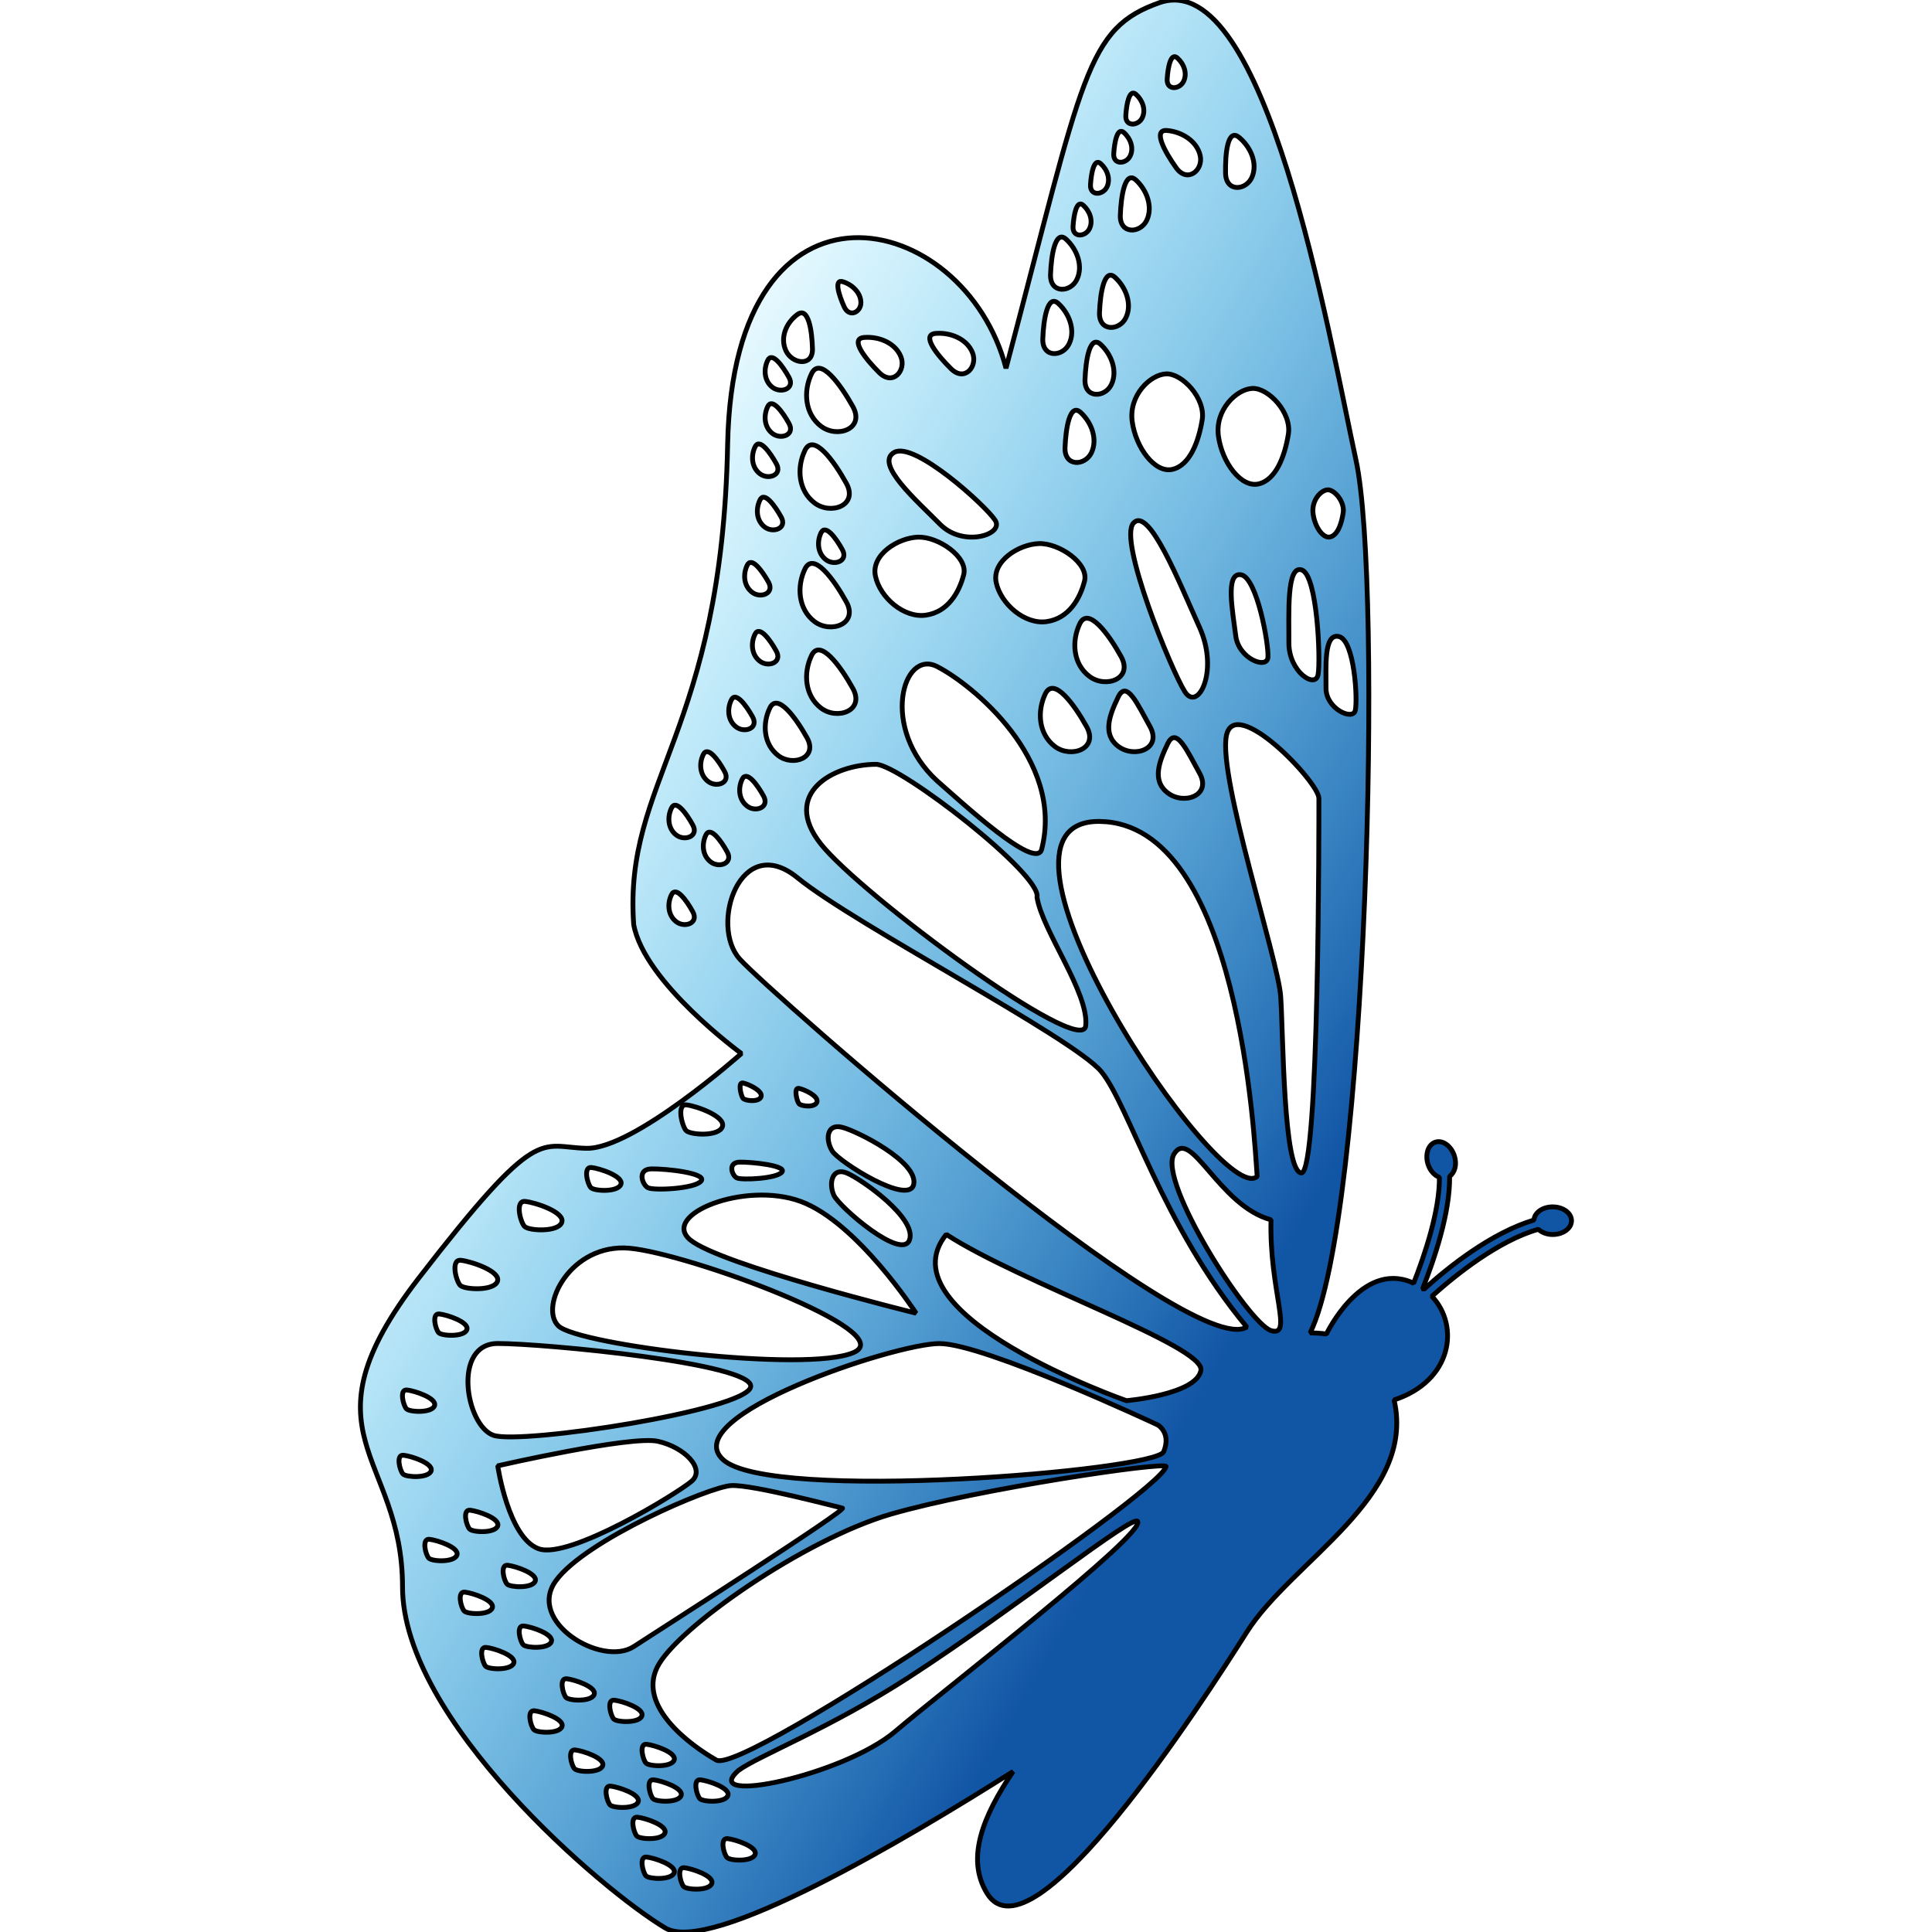<?xml version="1.0" encoding="UTF-8" standalone="no"?>
<!-- Uploaded to: SVG Repo, www.svgrepo.com, Generator: SVG Repo Mixer Tools -->

<svg
   fill="#000000"
   version="1.1"
   id="Capa_1"
   width="800px"
   height="800px"
   viewBox="0 0 32 31.999"
   xml:space="preserve"
   sodipodi:docname="chrysalidaev2.svg"
   inkscape:version="1.3.2 (091e20e, 2023-11-25, custom)"
   xmlns:inkscape="http://www.inkscape.org/namespaces/inkscape"
   xmlns:sodipodi="http://sodipodi.sourceforge.net/DTD/sodipodi-0.dtd"
   xmlns:xlink="http://www.w3.org/1999/xlink"
   xmlns="http://www.w3.org/2000/svg"
   xmlns:svg="http://www.w3.org/2000/svg"><defs
   id="defs1"><linearGradient
     id="linearGradient4"
     inkscape:collect="always"><stop
       style="stop-color:#1155a5;stop-opacity:1;"
       offset="0.309"
       id="stop4" /><stop
       style="stop-color:#06c8ff;stop-opacity:0;"
       offset="1"
       id="stop5" /></linearGradient><linearGradient
     inkscape:collect="always"
     xlink:href="#linearGradient4"
     id="linearGradient13"
     x1="5.92"
     y1="27.839"
     x2="27.455"
     y2="15.286"
     gradientUnits="userSpaceOnUse"
     gradientTransform="matrix(-1,0,0,1,31.999,0)" /></defs><sodipodi:namedview
   id="namedview1"
   pagecolor="#ffffff"
   bordercolor="#000000"
   borderopacity="0.25"
   inkscape:showpageshadow="2"
   inkscape:pageopacity="0.0"
   inkscape:pagecheckerboard="0"
   inkscape:deskcolor="#d1d1d1"
   inkscape:zoom="0.36327611"
   inkscape:cx="-291.78908"
   inkscape:cy="-19.26909"
   inkscape:window-width="1920"
   inkscape:window-height="1018"
   inkscape:window-x="-6"
   inkscape:window-y="-6"
   inkscape:window-maximized="1"
   inkscape:current-layer="g1" />
<g
   id="g1">
	<path
   d="m 6.933,21.173 c 2.002,-2.592 2.002,-2.169 2.783,-2.154 0.781,0.015 2.564,-1.57 2.564,-1.57 0,0 -1.611,-1.176 -1.784,-2.136 -0.172,-2.396 1.464,-3.17 1.556,-7.96 0.095,-4.79 3.922,-3.901 4.611,-1.254 1.291,-4.884 1.32,-5.63 2.555,-6.06 1.747,-0.574 2.781,5.456 3.242,7.585 0.445,2.053 0.189,12.528 -0.76,14.452 0.166,0.002 0.27,0.019 0.27,0.019 0,0 0.573,-1.204 1.405,-0.859 0.014,0.005 0.025,0.013 0.038,0.02 0.186,-0.472 0.434,-1.208 0.428,-1.756 -0.08,-0.032 -0.153,-0.106 -0.188,-0.215 -0.053,-0.164 0.002,-0.329 0.122,-0.368 0.12,-0.039 0.261,0.063 0.314,0.227 0.046,0.141 0.008,0.277 -0.079,0.339 0.009,0.6 -0.254,1.377 -0.446,1.859 0.006,0.004 0.012,0.01 0.018,0.015 0.409,-0.373 1.119,-0.938 1.825,-1.15 0.008,-0.121 0.142,-0.218 0.309,-0.218 0.173,0 0.313,0.102 0.313,0.229 0,0.127 -0.14,0.229 -0.312,0.229 -0.098,0 -0.182,-0.036 -0.239,-0.087 -0.663,0.192 -1.356,0.746 -1.762,1.11 0.467,0.492 0.333,1.404 -0.626,1.717 0.373,1.605 -1.693,2.667 -2.438,3.843 -0.746,1.176 -3.557,5.536 -4.302,4.331 -0.359,-0.581 -0.064,-1.288 0.43,-2.02 -1.813,1.148 -5.015,3.038 -5.76,2.593 -1.058,-0.632 -4.354,-3.451 -4.353,-5.653 10e-4,-2.202 -1.734,-2.515 0.266,-5.108 z m -0.193,1.849 c -0.129,-0.015 -0.062,0.255 -0.008,0.312 0.053,0.056 0.42,0.073 0.465,-0.05 0.045,-0.125 -0.326,-0.248 -0.457,-0.262 z m 0.527,-0.948 c 0.054,0.055 0.42,0.074 0.465,-0.05 0.046,-0.124 -0.325,-0.248 -0.456,-0.261 -0.13,-0.014 -0.064,0.255 -0.009,0.311 z m 0.511,3.251 c 0.053,0.056 0.419,0.074 0.465,-0.05 0.045,-0.125 -0.325,-0.248 -0.457,-0.262 -0.131,-0.013 -0.062,0.257 -0.008,0.312 z m -0.144,-4.451 c -0.172,-0.018 -0.082,0.339 -0.012,0.414 0.07,0.074 0.559,0.098 0.617,-0.065 0.061,-0.166 -0.431,-0.33 -0.605,-0.349 z m 0.611,1.378 c -0.76,0 -0.53,1.363 -0.071,1.521 0.459,0.157 4.203,-0.417 4.26,-0.805 0.056,-0.386 -3.429,-0.716 -4.189,-0.716 z m 0.674,3.399 c 0.502,0.187 2.31,-0.92 2.539,-1.12 0.229,-0.2 -0.115,-0.559 -0.561,-0.659 -0.445,-0.1 -2.653,0.406 -2.653,0.406 0,0 0.173,1.187 0.675,1.373 z m -0.519,0.587 c 0.053,0.055 0.42,0.073 0.465,-0.05 0.045,-0.125 -0.326,-0.248 -0.457,-0.263 -0.13,-0.013 -0.063,0.257 -0.008,0.313 z m 2.097,1.034 c 0.531,-0.345 3.554,-2.275 3.456,-2.294 -0.097,-0.02 -1.479,-0.389 -1.837,-0.373 -0.356,0.014 -2.423,0.903 -2.91,1.578 -0.488,0.674 0.758,1.433 1.291,1.089 z m -0.331,1.2 c 0.053,0.055 0.42,0.073 0.465,-0.051 0.045,-0.124 -0.326,-0.248 -0.457,-0.261 -0.13,-0.014 -0.062,0.255 -0.008,0.312 z m 0.534,0.73 c 0.054,0.056 0.42,0.074 0.466,-0.05 0.045,-0.125 -0.326,-0.248 -0.457,-0.262 -0.13,-0.014 -0.062,0.256 -0.009,0.312 z m 3.085,-10.137 c 0.113,0.18 1.282,0.917 1.35,0.546 0.067,-0.371 -0.936,-0.878 -1.191,-0.941 -0.257,-0.063 -0.273,0.215 -0.159,0.395 z m 0.025,0.729 c 0.086,0.195 1.133,1.097 1.255,0.74 0.122,-0.357 -0.796,-1.006 -1.04,-1.106 -0.244,-0.1 -0.301,0.173 -0.215,0.366 z m -0.545,0.106 c -0.932,-0.344 -2.323,0.219 -1.836,0.633 0.488,0.414 3.744,1.217 3.744,1.217 0,0 -0.976,-1.505 -1.908,-1.85 z m 0.267,-1.65 c 0.026,-0.1 -0.218,-0.209 -0.302,-0.224 -0.085,-0.014 -0.034,0.206 0.002,0.252 0.035,0.047 0.275,0.072 0.3,-0.028 z m 5.742,5.795 c 0.129,-0.314 -0.096,-0.443 -0.096,-0.443 0,0 -2.873,-1.349 -3.618,-1.349 -0.746,0 -4.36,1.205 -3.585,1.922 0.774,0.718 7.17,0.185 7.299,-0.13 z M 8.699,19.899 c -0.172,-0.019 -0.082,0.339 -0.011,0.414 0.069,0.074 0.558,0.098 0.616,-0.066 0.062,-0.166 -0.431,-0.33 -0.605,-0.348 z m 1.097,-0.562 c -0.14,-0.015 -0.066,0.273 -0.01,0.333 0.059,0.06 0.449,0.079 0.498,-0.054 0.049,-0.132 -0.348,-0.263 -0.488,-0.279 z m -0.547,2.624 c 0.325,0.315 4.104,0.784 4.891,0.44 0.787,-0.344 -2.739,-1.641 -3.715,-1.727 -0.976,-0.086 -1.502,0.972 -1.176,1.287 z m 1.483,-2.289 c 0.093,0.05 0.779,0.019 0.881,-0.111 0.102,-0.131 -0.58,-0.205 -0.822,-0.201 -0.245,0.003 -0.153,0.264 -0.059,0.312 z m 0.64,-1.372 c -0.169,-0.02 -0.077,0.348 -0.009,0.424 0.07,0.076 0.544,0.104 0.602,-0.063 0.058,-0.169 -0.424,-0.341 -0.593,-0.361 z m 0.831,1.209 c 0.079,0.04 0.662,0.014 0.748,-0.096 0.087,-0.107 -0.492,-0.168 -0.697,-0.165 -0.208,0.003 -0.13,0.221 -0.051,0.261 z m 0.103,-1.319 c 0.037,0.046 0.274,0.069 0.301,-0.029 0.025,-0.099 -0.219,-0.209 -0.303,-0.224 -0.084,-0.015 -0.033,0.207 0.002,0.253 z m -0.832,-4.527 c -0.104,-0.19 -0.279,-0.43 -0.352,-0.28 -0.072,0.149 -0.059,0.343 0.08,0.448 0.139,0.105 0.378,0.022 0.272,-0.168 z m 0,1.437 c -0.104,-0.19 -0.279,-0.43 -0.352,-0.281 -0.073,0.149 -0.059,0.343 0.08,0.448 0.139,0.106 0.378,0.023 0.272,-0.167 z m 0.527,-2.323 c -0.104,-0.19 -0.279,-0.43 -0.352,-0.281 -0.073,0.149 -0.059,0.343 0.081,0.448 0.139,0.106 0.377,0.023 0.271,-0.167 z m 0.043,1.332 c -0.105,-0.19 -0.281,-0.43 -0.352,-0.28 -0.072,0.149 -0.059,0.343 0.081,0.448 0.139,0.105 0.377,0.022 0.271,-0.168 z m 0.069,-2.516 c -0.072,0.149 -0.059,0.343 0.081,0.448 0.14,0.105 0.376,0.022 0.271,-0.168 -0.105,-0.188 -0.28,-0.429 -0.352,-0.28 z m 6.456,-0.718 c -0.204,-0.369 -0.544,-0.835 -0.684,-0.545 -0.14,0.291 -0.112,0.667 0.157,0.871 0.269,0.206 0.731,0.045 0.527,-0.326 z m -0.048,1.486 c 0.269,0.204 0.731,0.043 0.527,-0.326 -0.205,-0.369 -0.387,-0.782 -0.527,-0.491 -0.139,0.289 -0.269,0.613 0,0.817 z m -0.113,-5.993 c 0.106,-0.221 0.003,-0.497 -0.178,-0.664 -0.181,-0.167 -0.247,0.261 -0.259,0.582 -0.012,0.32 0.332,0.303 0.437,0.082 z m -0.508,0.464 c -0.181,-0.167 -0.247,0.261 -0.26,0.582 -0.011,0.321 0.333,0.305 0.438,0.083 0.105,-0.223 0.003,-0.498 -0.178,-0.665 z m 0.098,5.204 c -0.205,-0.369 -0.544,-0.835 -0.684,-0.545 -0.14,0.291 -0.112,0.667 0.157,0.872 0.268,0.202 0.731,0.041 0.527,-0.327 z m -2.478,-0.997 c -0.57,-0.291 -0.946,1.022 0,1.893 0.429,0.375 1.625,1.484 1.732,1.14 0.387,-1.495 -1.161,-2.743 -1.732,-3.033 z m -0.311,-2.143 c -0.333,0.009 -0.786,0.292 -0.709,0.646 0.074,0.354 0.473,0.7 0.838,0.646 0.365,-0.054 0.548,-0.376 0.624,-0.67 0.075,-0.294 -0.42,-0.63 -0.753,-0.622 z m 1.967,5.964 c 0.086,-0.373 -2.258,-2.188 -2.663,-2.201 -0.717,0 -1.578,0.487 -0.918,1.319 0.658,0.832 4.331,3.557 4.388,3.012 0.057,-0.545 -0.72,-1.573 -0.807,-2.13 z m -3.159,-6.857 c -0.204,-0.369 -0.543,-0.836 -0.684,-0.545 -0.14,0.291 -0.111,0.667 0.157,0.871 0.269,0.206 0.732,0.044 0.527,-0.326 z m -0.336,1.268 c 0.138,0.105 0.375,0.022 0.271,-0.167 -0.104,-0.19 -0.28,-0.43 -0.353,-0.28 -0.071,0.148 -0.057,0.342 0.082,0.447 z m 0.336,0.696 c -0.204,-0.369 -0.543,-0.835 -0.684,-0.545 -0.14,0.291 -0.111,0.667 0.157,0.872 0.269,0.204 0.732,0.042 0.527,-0.327 z m -0.575,0.889 c -0.14,0.291 -0.112,0.667 0.157,0.872 0.269,0.204 0.73,0.043 0.527,-0.326 -0.205,-0.369 -0.544,-0.836 -0.684,-0.546 z m -0.075,1.364 c -0.186,-0.333 -0.492,-0.754 -0.617,-0.492 -0.127,0.262 -0.102,0.602 0.141,0.787 0.243,0.185 0.661,0.038 0.476,-0.295 z m -0.299,-5.207 c -0.105,-0.19 -0.28,-0.43 -0.352,-0.28 -0.072,0.15 -0.059,0.343 0.08,0.448 0.14,0.105 0.377,0.022 0.272,-0.168 z m -0.481,1.269 c -0.072,0.149 -0.059,0.343 0.08,0.448 0.139,0.105 0.377,0.022 0.271,-0.168 -0.106,-0.19 -0.28,-0.431 -0.351,-0.28 z m 0.271,2.502 c -0.104,-0.19 -0.28,-0.429 -0.353,-0.28 -0.073,0.149 -0.058,0.343 0.082,0.448 0.139,0.105 0.375,0.022 0.271,-0.168 z m -0.211,2.401 c -0.104,-0.19 -0.28,-0.43 -0.353,-0.281 -0.073,0.149 -0.058,0.343 0.082,0.448 0.137,0.106 0.375,0.023 0.271,-0.167 z m -0.271,-3.823 c -0.072,0.149 -0.058,0.343 0.082,0.448 0.137,0.105 0.375,0.022 0.271,-0.168 -0.106,-0.188 -0.281,-0.429 -0.353,-0.28 z m 0.131,-1.963 c -0.072,0.149 -0.059,0.343 0.08,0.448 0.139,0.105 0.377,0.023 0.272,-0.166 -0.106,-0.191 -0.28,-0.431 -0.352,-0.282 z m 0.209,-1.431 c -0.072,0.149 -0.059,0.343 0.08,0.448 0.14,0.105 0.377,0.022 0.271,-0.168 -0.105,-0.188 -0.279,-0.429 -0.351,-0.28 z m 0.491,-0.759 c -0.185,0.136 -0.291,0.383 -0.189,0.601 0.102,0.218 0.445,0.27 0.439,-0.031 -0.007,-0.3 -0.067,-0.706 -0.25,-0.57 z m 0.235,0.98 c -0.14,0.29 -0.112,0.667 0.157,0.871 0.269,0.204 0.73,0.043 0.527,-0.326 -0.205,-0.368 -0.544,-0.836 -0.684,-0.545 z m 0.52,-1.523 c -0.154,-0.049 -0.067,0.221 0.019,0.413 0.087,0.192 0.282,0.089 0.278,-0.07 -0.002,-0.16 -0.142,-0.295 -0.297,-0.343 z m 0.959,1.241 c -0.092,-0.229 -0.365,-0.338 -0.609,-0.318 -0.246,0.02 0.025,0.358 0.253,0.584 0.229,0.224 0.448,-0.041 0.356,-0.266 z m 1.186,-0.067 c -0.092,-0.228 -0.365,-0.338 -0.61,-0.318 -0.246,0.021 0.025,0.358 0.254,0.584 0.228,0.227 0.449,-0.04 0.356,-0.266 z m 0.376,2.777 c -0.153,-0.239 -1.336,-1.313 -1.671,-1.125 -0.334,0.187 0.377,0.805 0.76,1.193 0.382,0.385 1.065,0.17 0.911,-0.068 z m 0.017,1.032 c 0.076,0.354 0.474,0.7 0.839,0.646 0.365,-0.054 0.548,-0.376 0.624,-0.67 0.076,-0.294 -0.419,-0.631 -0.753,-0.622 -0.334,0.01 -0.785,0.292 -0.71,0.646 z m 1.209,-3.957 c 0.106,-0.221 0.003,-0.497 -0.178,-0.664 -0.18,-0.167 -0.247,0.261 -0.259,0.582 -0.012,0.322 0.332,0.306 0.437,0.082 z m -0.309,-1.147 c -0.012,0.321 0.333,0.305 0.437,0.082 0.106,-0.221 0.004,-0.497 -0.178,-0.664 -0.18,-0.167 -0.247,0.262 -0.259,0.582 z m 0.373,-0.796 c -0.012,0.191 0.202,0.176 0.27,0.043 0.068,-0.133 0.008,-0.296 -0.101,-0.393 -0.11,-0.098 -0.157,0.159 -0.169,0.35 z m 0.457,-1.04 c -0.109,-0.097 -0.156,0.158 -0.168,0.349 -0.012,0.191 0.202,0.176 0.27,0.043 0.067,-0.133 0.008,-0.294 -0.102,-0.392 z m -0.019,2.468 c -0.012,0.322 0.333,0.305 0.438,0.083 0.105,-0.221 0.003,-0.498 -0.179,-0.665 -0.18,-0.167 -0.247,0.261 -0.259,0.582 z m 0.236,-2.633 c -0.012,0.19 0.202,0.176 0.27,0.043 0.068,-0.132 0.008,-0.295 -0.102,-0.392 -0.109,-0.096 -0.156,0.159 -0.168,0.349 z m 0.368,-0.982 c -0.109,-0.097 -0.157,0.159 -0.168,0.35 -0.012,0.19 0.202,0.176 0.27,0.043 0.067,-0.134 0.008,-0.295 -0.102,-0.393 z m 0,1.42 c -0.181,-0.167 -0.247,0.261 -0.259,0.582 -0.012,0.321 0.333,0.305 0.438,0.083 0.104,-0.222 0.002,-0.498 -0.179,-0.665 z m 0.685,-2.023 c -0.109,-0.097 -0.156,0.158 -0.168,0.349 -0.012,0.191 0.202,0.176 0.27,0.043 0.068,-0.132 0.009,-0.294 -0.102,-0.392 z m 0.379,1.618 c -0.053,-0.24 -0.303,-0.395 -0.549,-0.416 -0.245,-0.021 -0.035,0.357 0.152,0.619 0.189,0.26 0.451,0.035 0.397,-0.203 z m -0.564,3.615 c -0.265,0.011 -0.622,0.358 -0.562,0.791 0.06,0.434 0.375,0.856 0.665,0.791 0.29,-0.066 0.435,-0.46 0.494,-0.82 0.059,-0.36 -0.333,-0.772 -0.597,-0.762 z m 0.552,4.196 c -0.329,-0.726 -0.835,-2.008 -1.093,-1.725 -0.258,0.282 0.629,2.445 0.85,2.792 0.219,0.346 0.572,-0.343 0.243,-1.067 z m -0.525,2.745 c 0.269,0.205 0.731,0.043 0.527,-0.326 -0.205,-0.369 -0.387,-0.782 -0.527,-0.492 -0.14,0.291 -0.269,0.615 0,0.818 z m -1.129,0.472 c -2.323,-0.028 2.008,6.425 2.61,5.88 -0.044,-0.566 -0.287,-5.851 -2.61,-5.88 z m 2.309,-11.331 c -0.19,-0.156 -0.23,0.275 -0.223,0.597 0.008,0.321 0.35,0.284 0.441,0.055 0.092,-0.226 -0.027,-0.495 -0.218,-0.652 z m 0.221,4.159 c -0.264,0.011 -0.622,0.358 -0.562,0.791 0.059,0.434 0.374,0.857 0.664,0.791 0.29,-0.066 0.435,-0.46 0.494,-0.821 0.06,-0.361 -0.332,-0.773 -0.596,-0.761 z m -0.276,4.093 c 0.046,0.386 0.517,0.564 0.534,0.362 0.018,-0.202 -0.181,-1.328 -0.447,-1.369 -0.266,-0.041 -0.134,0.621 -0.087,1.007 z m 1.096,-1.086 c -0.258,-0.091 -0.212,0.732 -0.215,1.209 -0.002,0.477 0.441,0.767 0.484,0.523 0.043,-0.241 -0.011,-1.64 -0.269,-1.732 z m 0.4,1.959 c -0.002,0.337 0.441,0.542 0.484,0.37 0.043,-0.172 -0.011,-1.162 -0.269,-1.226 -0.258,-0.064 -0.212,0.519 -0.215,0.856 z m 0.071,-2.506 c 0.125,-0.033 0.188,-0.226 0.214,-0.405 0.025,-0.178 -0.144,-0.38 -0.258,-0.375 -0.114,0.005 -0.268,0.176 -0.242,0.39 0.025,0.213 0.161,0.421 0.286,0.39 z m -0.48,10.534 c 0.301,0.021 0.291,-5.936 0.291,-6.205 0,-0.269 -1.399,-1.732 -1.533,-1.033 -0.134,0.699 0.857,3.706 0.9,4.312 0.043,0.608 0.041,2.905 0.342,2.926 z m -0.502,2.611 c 0.373,0.115 -0.029,-0.659 0,-1.835 -0.861,-0.229 -1.328,-1.542 -1.606,-1.09 -0.278,0.45 1.233,2.81 1.606,2.925 z m -0.401,-0.058 c -1.405,-1.692 -1.95,-3.671 -2.409,-4.23 -0.459,-0.559 -4.087,-2.438 -5.033,-3.212 -0.947,-0.774 -1.464,0.789 -0.955,1.348 0.505,0.558 7.45,6.669 8.397,6.094 z m -0.76,0.717 c 0.071,-0.402 -2.983,-1.449 -4.218,-2.252 -1.074,1.334 2.984,2.754 2.984,2.754 0,0 1.162,-0.099 1.234,-0.502 z m -0.577,1.592 c -0.011,-0.086 -3.124,0.373 -4.557,0.789 -1.435,0.416 -3.558,1.894 -3.873,2.539 -0.315,0.645 0.528,1.276 0.981,1.535 0.454,0.257 7.366,-4.433 7.449,-4.863 z m -0.471,0.909 c -0.074,-0.124 -2.008,1.426 -3.779,2.576 -1.301,0.844 -2.512,1.312 -2.832,1.549 -0.669,0.589 1.734,0.086 2.596,-0.646 0.861,-0.731 4.145,-3.264 4.015,-3.479 z m -6.801,5.568 c 0.053,0.056 0.418,0.073 0.465,-0.051 0.045,-0.125 -0.326,-0.249 -0.457,-0.262 -0.131,-0.013 -0.063,0.255 -0.008,0.313 z m 0.014,-1.026 c 0.046,-0.124 -0.325,-0.248 -0.455,-0.261 -0.131,-0.015 -0.063,0.255 -0.01,0.312 0.054,0.056 0.42,0.073 0.465,-0.051 z m -0.732,1.507 c 0.055,0.056 0.42,0.074 0.465,-0.05 0.045,-0.125 -0.326,-0.248 -0.455,-0.262 -0.131,-0.014 -0.063,0.255 -0.01,0.312 z m -0.043,-1.507 c 0.046,-0.124 -0.326,-0.248 -0.456,-0.261 -0.13,-0.015 -0.063,0.255 -0.009,0.312 0.053,0.056 0.421,0.073 0.465,-0.051 z m -0.581,1.33 c 0.054,0.055 0.42,0.073 0.466,-0.05 0.045,-0.125 -0.326,-0.248 -0.457,-0.262 -0.13,-0.014 -0.062,0.256 -0.009,0.312 z m -0.152,-0.66 c 0.055,0.056 0.42,0.074 0.465,-0.05 0.047,-0.125 -0.325,-0.249 -0.455,-0.262 -0.131,-0.013 -0.063,0.256 -0.01,0.312 z m -0.443,-0.515 c 0.053,0.055 0.42,0.072 0.465,-0.051 0.045,-0.125 -0.326,-0.247 -0.457,-0.261 -0.129,-0.015 -0.063,0.254 -0.008,0.312 z M 9.517,29.296 c 0.053,0.057 0.42,0.074 0.465,-0.05 0.045,-0.125 -0.326,-0.248 -0.457,-0.262 -0.129,-0.012 -0.063,0.256 -0.008,0.312 z m -0.141,-1.18 c 0.055,0.055 0.42,0.074 0.465,-0.05 0.047,-0.124 -0.326,-0.248 -0.455,-0.261 -0.131,-0.014 -0.063,0.256 -0.01,0.311 z m -0.533,0.532 c 0.053,0.056 0.42,0.074 0.465,-0.05 0.045,-0.125 -0.326,-0.248 -0.457,-0.263 -0.131,-0.012 -0.062,0.257 -0.008,0.313 z m -0.176,-1.406 c 0.053,0.055 0.42,0.073 0.465,-0.05 0.045,-0.125 -0.326,-0.248 -0.457,-0.261 -0.131,-0.015 -0.062,0.255 -0.008,0.311 z m -0.623,0.356 c 0.053,0.055 0.42,0.072 0.465,-0.051 0.045,-0.125 -0.326,-0.248 -0.457,-0.261 -0.129,-0.015 -0.062,0.254 -0.008,0.312 z m -0.355,-0.915 c 0.054,0.056 0.42,0.073 0.465,-0.051 0.046,-0.125 -0.325,-0.248 -0.456,-0.262 -0.13,-0.013 -0.064,0.256 -0.009,0.313 z m -0.586,-0.875 c 0.054,0.056 0.42,0.073 0.465,-0.051 0.046,-0.125 -0.325,-0.248 -0.456,-0.262 -0.13,-0.013 -0.064,0.256 -0.009,0.313 z m -0.428,-1.394 c 0.053,0.055 0.42,0.073 0.465,-0.05 0.045,-0.125 -0.326,-0.248 -0.457,-0.261 -0.129,-0.015 -0.062,0.254 -0.008,0.311 z"
   id="path1"
   style="opacity:1;fill:url(#linearGradient13);fill-opacity:1;stroke:#000000;stroke-width:0.08;stroke-linejoin:bevel;stroke-dasharray:none;stroke-opacity:1;paint-order:normal" />
</g>
</svg>
